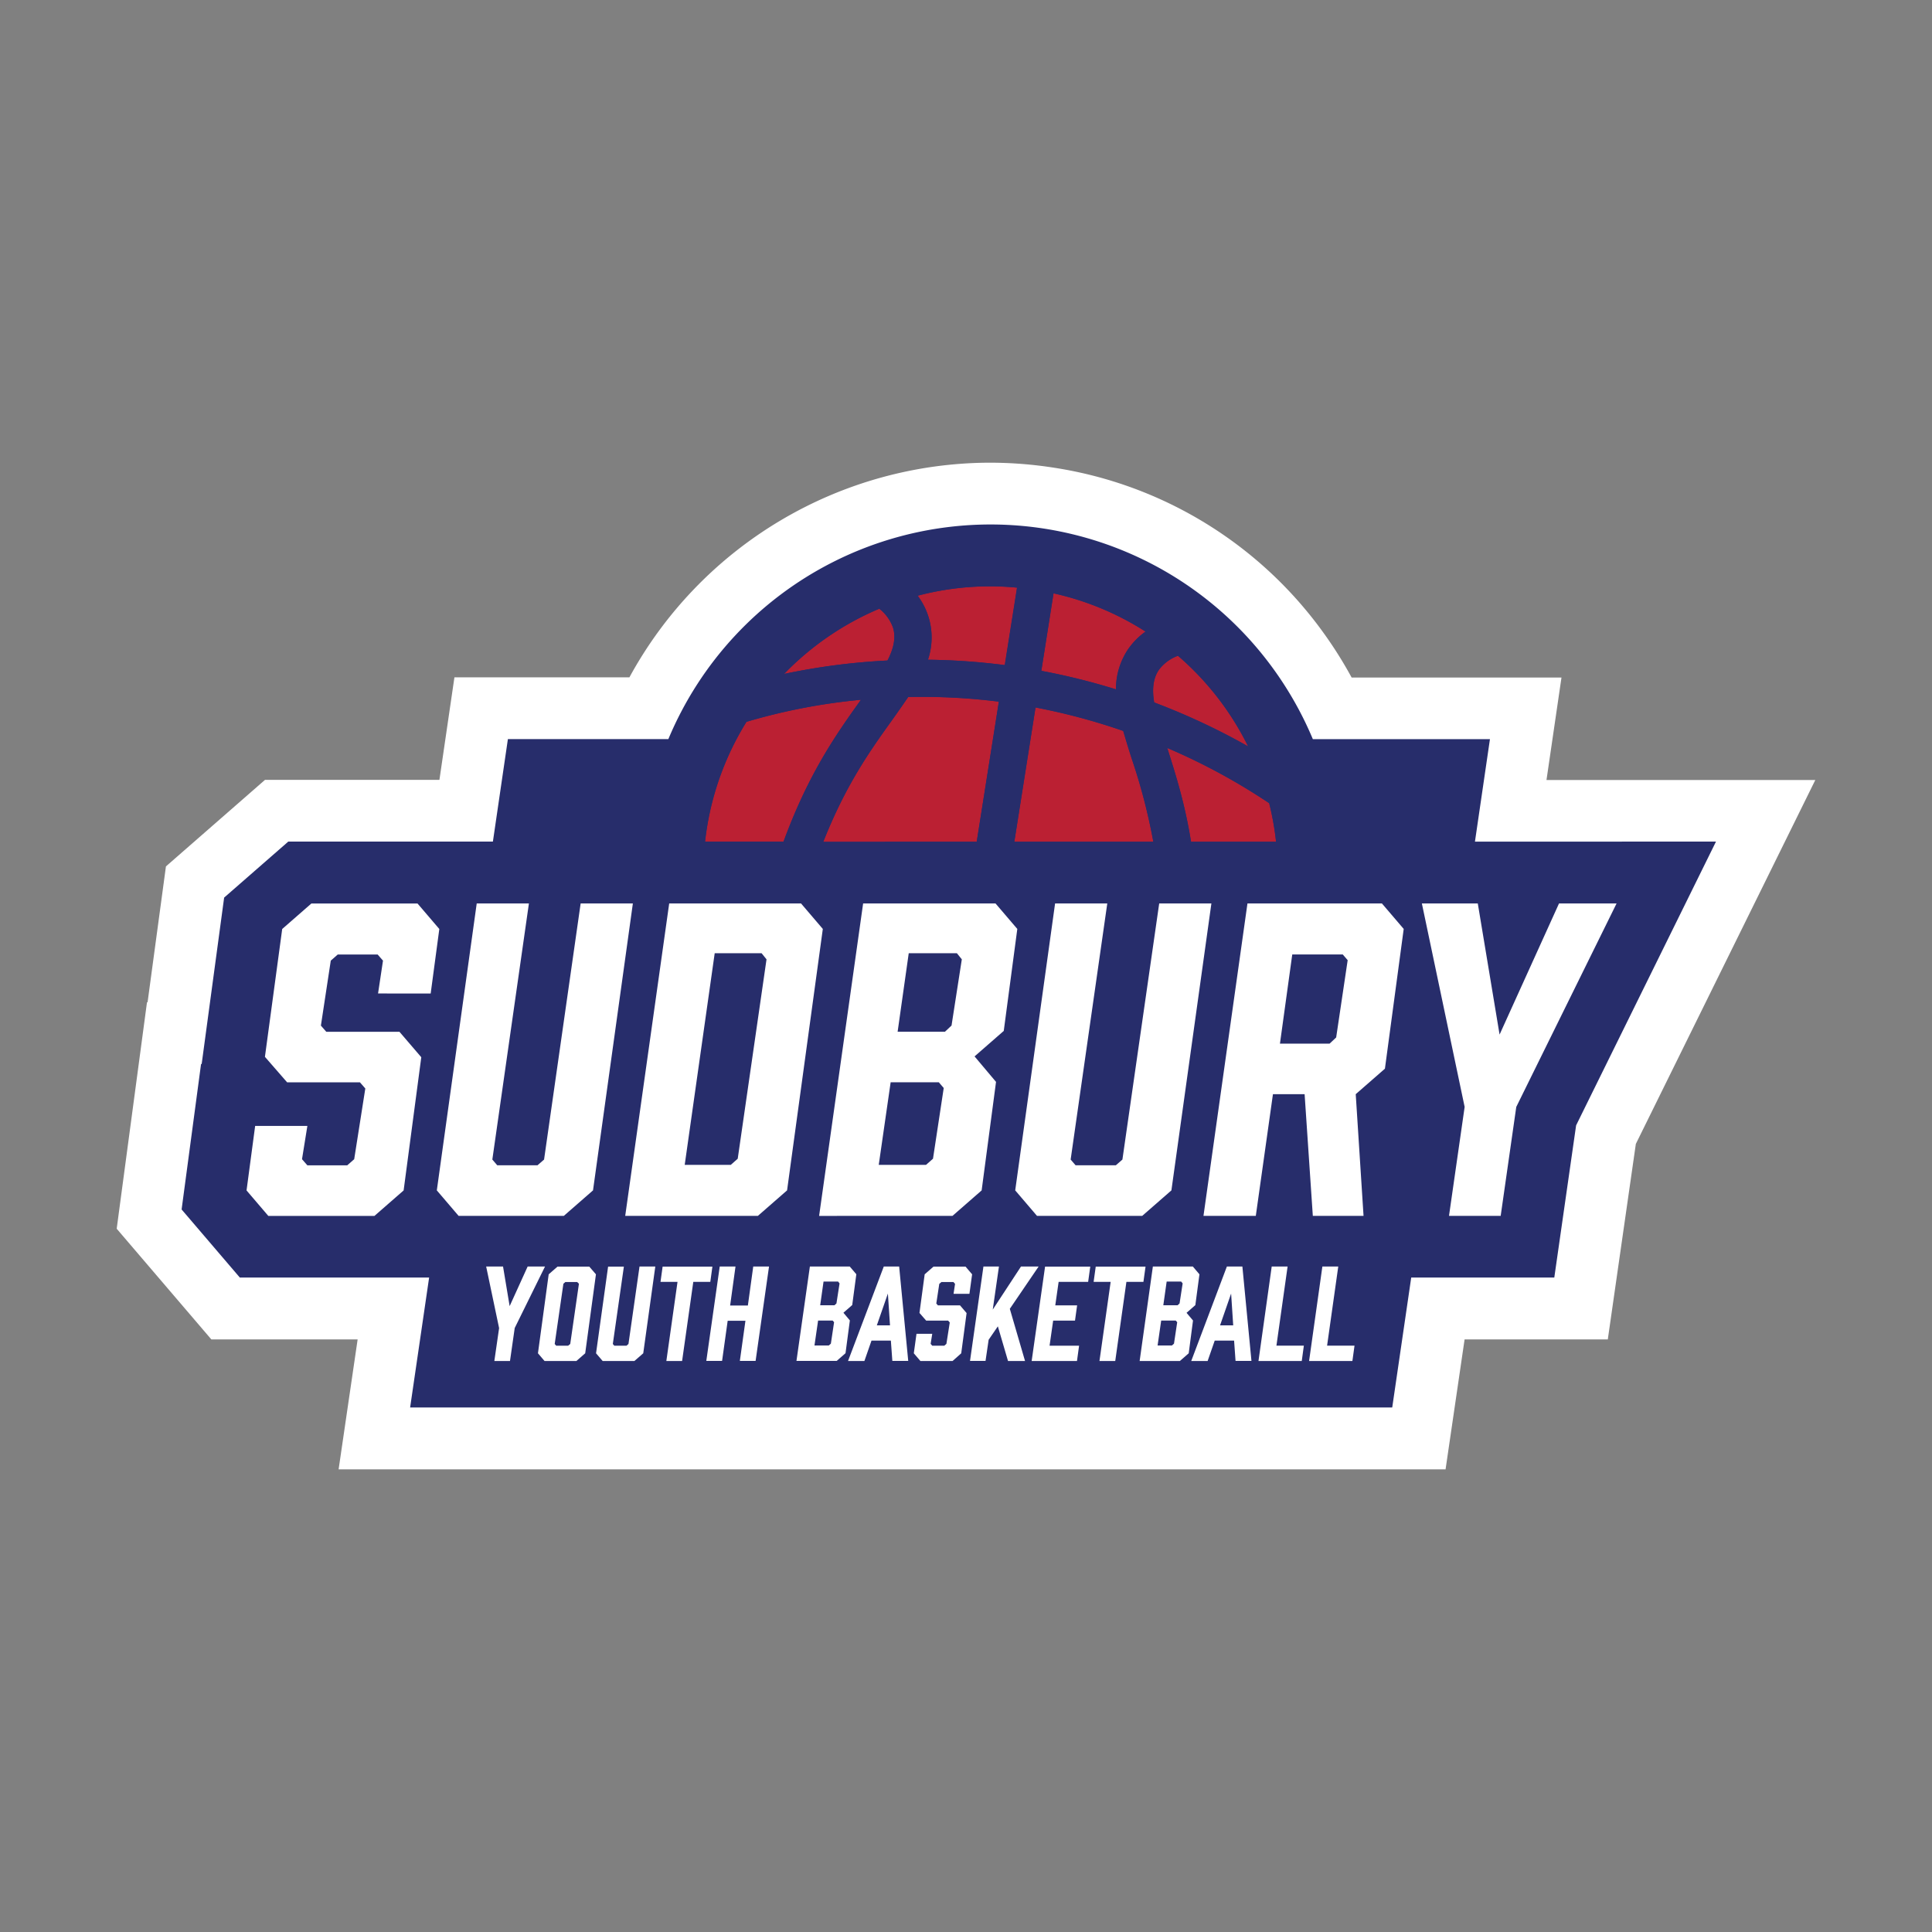 <svg id="Layer_1" data-name="Layer 1" xmlns="http://www.w3.org/2000/svg" viewBox="0 0 720 720"><rect x="0" y="0" width="720" height="720" fill="#808080" stroke="none"/><defs><style>.cls-1{fill:#fff;}.cls-2{fill:#272d6b;}.cls-3{fill:#bb2033;}</style></defs><path class="cls-1" d="M126.19,547.59l7.09-48.42H78.77L43.49,457.91l11.29-84.4H55l6.84-50.63,36.92-32.25h65l5.59-38.2h65.21a153.37,153.37,0,0,1,134.29-80,155.22,155.22,0,0,1,24.13,1.9,152.1,152.1,0,0,1,100,61.16,153.71,153.71,0,0,1,10.73,17h78.21l-5.59,38.2H676.51L609.63,426.31l-10.45,72.86H545.81l-7.09,48.42Z"/><path class="cls-1" d="M237,336.69l2.85-25.58q.33-2.91.78-5.82a129.63,129.63,0,0,1,18-48.41l4.58-7.37,8.3-2.52a246.3,246.3,0,0,1,47.15-9.1L369.09,233l-29.5,41.2c-8.63,12.06-17.56,24.53-26,47.38l-5.54,15.09Z"/><path class="cls-1" d="M273,336.69l12.45-31.49c9.46-23.92,19.84-38.42,28.18-50.07,2-2.81,3.93-5.53,5.81-8.3l6.67-9.82,11.87-.26c1.87,0,3.76-.06,5.68-.06a253.8,253.8,0,0,1,31.52,2l23.56,3-15,95.07Z"/><path class="cls-1" d="M275.69,235.08a130.83,130.83,0,0,1,43-29.48l12.91-5.45,10.78,9a37.92,37.92,0,0,1,12.3,17.74c2.1,6.63,3.18,17.2-3.63,30.06L345,268.5l-13.08.65a221.91,221.91,0,0,0-34.9,4.51l-74,15.66Z"/><path class="cls-1" d="M409.07,278.9a222,222,0,0,0-25.24-6.27l-22-4.12L373.7,193.3l23.94,5.34A129.38,129.38,0,0,1,439.34,216l28.6,18.33L440.32,254.1a3.92,3.92,0,0,0-.82.74,3.84,3.84,0,0,0-.57,2.4l-.44,30.8Z"/><path class="cls-1" d="M371.49,270.68a224.52,224.52,0,0,0-25.93-1.79l-30.84-.33,9.08-29.48a3.79,3.79,0,0,0,.2-2.46,4.11,4.11,0,0,0-.57-1l-20.2-27.33,32.86-8.63a129,129,0,0,1,32.84-4.26c3.9,0,8,.2,12.18.59l24.44,2.27-11.87,75.23Z"/><path class="cls-1" d="M453.81,298.2A228.7,228.7,0,0,0,422,283.34l-12.29-4.64-2.27-12.94c-2.5-14.31,1.78-24,5.81-29.66A38,38,0,0,1,430.41,223l13-5.23L454,227a130.15,130.15,0,0,1,31.74,41l33.4,67.28Z"/><path class="cls-1" d="M424.24,336.69l-3.1-19.39c-2-12.57-5.09-22.23-8.07-31.56l-15.32-48.09,46.36,19.94a253.53,253.53,0,0,1,41.81,22.69l7.26,4.92,2.14,8.5a129.94,129.94,0,0,1,3.13,17.43l2.82,25.56Z"/><path class="cls-1" d="M351.08,336.69,366.87,236.6,390.21,241a254.74,254.74,0,0,1,35.94,9.6l11.24,3.9,3.33,11.41c.94,3.22,1.92,6.4,3,9.71a241.67,241.67,0,0,1,8.82,34.09l4.66,26.95Z"/><path class="cls-1" d="M410.43,336.69l-3.31-19.11a156.17,156.17,0,0,0-3.8-16.49l-5.61,35.6H337.1l7.08-44.92a154.4,154.4,0,0,0-15.92,30.36l-5.76,14.56H225.71l2.58-25.36c.28-2.82.61-5.39,1-7.85a141.61,141.61,0,0,1,280.77,7.89l2.54,25.32Z"/><path class="cls-2" d="M549.67,313.66l5.59-38.2h-66A130.75,130.75,0,0,0,474.35,249a130.12,130.12,0,0,0-225.27,26.44h-59.8l-5.59,38.2H107.43l-23.9,20.87-8.37,62h-.23l-7.25,54.22,21.7,25.38h70.54l-7.08,48.42h366l7.08-48.42h53.32l8.13-56.72,52.13-105.76Z"/><path class="cls-3" d="M278.19,269a106.84,106.84,0,0,0-14.78,39.84c-.25,1.6-.46,3.2-.64,4.79H292c9.35-25.48,19.7-40.07,28.85-52.85A223,223,0,0,0,278.19,269Z"/><path class="cls-3" d="M338.46,259.77c-2,2.92-4,5.8-6.13,8.77-8.05,11.24-17.09,23.88-25.49,45.12H364l8.23-52.16A229.75,229.75,0,0,0,338.46,259.77Z"/><path class="cls-3" d="M332.78,233.85a15.63,15.63,0,0,0-5.09-7,107.55,107.55,0,0,0-35.48,24.31,245.56,245.56,0,0,1,38.52-5C333.19,241.5,333.9,237.37,332.78,233.85Z"/><path class="cls-3" d="M388.07,250a248.41,248.41,0,0,1,27.84,6.91,26.53,26.53,0,0,1,4.93-15.55,26.21,26.21,0,0,1,6.08-6,106.26,106.26,0,0,0-34.3-14.26Z"/><path class="cls-3" d="M345.81,245.86a246.81,246.81,0,0,1,28.61,2L379,219c-3.36-.32-6.71-.49-10.05-.49a105.83,105.83,0,0,0-27,3.5,25.86,25.86,0,0,1,3.86,23.89Z"/><path class="cls-3" d="M439,244.38a15.56,15.56,0,0,0-7,5.11c-2.15,3-2.75,7.14-1.85,12.3a251.85,251.85,0,0,1,35,16.37A107,107,0,0,0,439,244.38Z"/><path class="cls-3" d="M473,299.33a231.58,231.58,0,0,0-38-20.59c3.17,9.95,6.6,20.81,8.87,34.92h31.68A107,107,0,0,0,473,299.33Z"/><path class="cls-3" d="M421.75,282.64c-1.11-3.49-2.15-6.86-3.14-10.25a232.83,232.83,0,0,0-32.69-8.74l-7.89,50h51.79A219.85,219.85,0,0,0,421.75,282.64Z"/><path class="cls-2" d="M387.63,208.43A118.56,118.56,0,0,0,252,307.08c-.35,2.2-.62,4.39-.84,6.58h11.57c.18-1.59.39-3.19.64-4.79A106.84,106.84,0,0,1,278.19,269a223,223,0,0,1,42.68-8.22c-9.15,12.78-19.5,27.37-28.85,52.85h14.82c8.4-21.24,17.44-33.88,25.49-45.12,2.12-3,4.14-5.85,6.13-8.77a229.75,229.75,0,0,1,33.81,1.73L364,313.66h14l7.89-50a232.83,232.83,0,0,1,32.69,8.74c1,3.39,2,6.76,3.14,10.25a219.85,219.85,0,0,1,8.07,31h14.06c-2.27-14.11-5.7-25-8.87-34.92a231.58,231.58,0,0,1,38,20.59,107,107,0,0,1,2.57,14.33h11.59A118.61,118.61,0,0,0,387.63,208.43Zm-56.9,37.72a245.56,245.56,0,0,0-38.52,5,107.55,107.55,0,0,1,35.48-24.31,15.63,15.63,0,0,1,5.09,7C333.9,237.37,333.19,241.5,330.73,246.15Zm15.08-.29A25.86,25.86,0,0,0,342,222a105.83,105.83,0,0,1,27-3.5c3.34,0,6.69.17,10.05.49l-4.56,28.88A246.81,246.81,0,0,0,345.81,245.86Zm75-4.51a26.53,26.53,0,0,0-4.93,15.55A248.41,248.41,0,0,0,388.07,250l4.55-28.87a106.26,106.26,0,0,1,34.3,14.26A26.21,26.21,0,0,0,420.84,241.35Zm9.31,20.44c-.9-5.16-.3-9.3,1.85-12.3a15.56,15.56,0,0,1,7-5.11,107,107,0,0,1,26.16,33.78A251.85,251.85,0,0,0,430.15,261.79Z"/><path class="cls-1" d="M140.89,370.24,142.73,358l-2-2.29H125.88L123.27,358l-3.68,24.21,2,2.3h27.27L157,394l-6.58,49.64-10.88,9.5H100l-8.12-9.5,3.21-24.05h19.46l-2,12.41,2,2.29H129.4L132,432l4.14-26.35-2-2.3H107l-8.27-9.5,6.44-47.64,10.87-9.5H155.6l8.12,9.5-3.22,24.05Z"/><path class="cls-1" d="M221,443.62l-10.88,9.5H170.91l-8.12-9.5,14.87-106.93h19.45l-13.63,95.44,1.83,2.14h15l2.45-2.14,13.63-95.44h19.46Z"/><path class="cls-1" d="M298.52,336.69l8.12,9.5-13.32,97.43-10.88,9.5H233l16.39-116.43Zm-26.19,97.43,2.6-2.3,10.73-74.3-1.84-2.29H266.35l-11.18,78.89Z"/><path class="cls-1" d="M371,336.69l8.12,9.5-5.05,38-10.88,9.5,8,9.5-5.36,40.44-10.88,9.5H305.26l16.4-116.43Zm-21.14,66.64H331.92l-4.44,30.79h17.61l2.61-2.3,4-26.35Zm2.3-18.84,2.45-2.3,3.83-24.67-1.84-2.29H338.66l-4.14,29.26Z"/><path class="cls-1" d="M436.55,443.62l-10.88,9.5H386.46l-8.12-9.5L393.2,336.69h19.45L399,432.13l1.84,2.14h15l2.45-2.14L432,336.69h19.45Z"/><path class="cls-1" d="M448.5,453.12l16.39-116.43H515l8.12,9.5-7,52.08-10.88,9.5,2.91,45.35H489.25l-3.06-45.35h-11.8L468,453.12Zm47-64.19,2.45-2.3,4.29-28.8-1.84-2.14H481.59L477,388.93Z"/><path class="cls-1" d="M559.26,453.12H540l5.83-40.6-15.94-75.83h20.84l8.12,48.87L581,336.69h21.45l-37.38,75.83Z"/><path class="cls-1" d="M190.06,507.2h-5.83L186,494.94,181.18,472h6.29l2.46,14.76L196.64,472h6.47l-11.29,22.91Z"/><path class="cls-1" d="M222.09,474.9l-4,29.43-3.28,2.87H202.93l-2.45-2.87,4-29.43,3.29-2.87h11.84Zm-7,2.87H210.7l-.74.65-3.24,22.44.56.65h4.44l.79-.65,3.24-22.44Z"/><path class="cls-1" d="M239.72,504.33l-3.29,2.87H224.59l-2.46-2.87,4.49-32.3h5.88l-4.12,28.83.56.65h4.53l.74-.65L238.33,472h5.88Z"/><path class="cls-1" d="M264.71,477.72h-6.34L254.2,507.2h-5.87l4.16-29.48h-6.34l.79-5.69h18.55Z"/><path class="cls-1" d="M274.1,472l-2,14.53h6.61l2-14.53h5.88l-5,35.17h-5.87l2.08-14.95h-6.62l-2.08,14.95h-5.88l5-35.17Z"/><path class="cls-1" d="M316.68,472l2.45,2.87-1.53,11.48-3.28,2.87,2.4,2.86-1.62,12.22-3.28,2.87h-15l5-35.17Zm-6.39,20.13h-5.41l-1.35,9.3h5.32l.79-.69,1.2-8Zm.69-5.69.74-.69,1.16-7.46-.55-.69h-5.42l-1.25,8.84Z"/><path class="cls-1" d="M332,499.61h-7.22l-2.64,7.59h-6.1L329.36,472h5.73l3.38,35.17h-5.92Zm-.32-5.69-.79-11.85-4.12,11.85Z"/><path class="cls-1" d="M355.36,482.17l.56-3.71-.6-.69h-4.49l-.79.69-1.11,7.32.6.69h8.24l2.45,2.87-2,15L355,507.2H343l-2.45-2.87,1-7.26h5.87l-.6,3.74.6.7h4.49l.79-.7,1.25-7.95-.6-.7h-8.19l-2.5-2.87,1.94-14.39,3.29-2.87h11.94l2.45,2.87-1,7.27Z"/><path class="cls-1" d="M376.33,487.76,382,507.2h-6.34l-3.79-12.91-3.43,5-1.16,7.87h-5.78l5-35.17h5.78l-2.31,16.06L380.49,472h6.57Z"/><path class="cls-1" d="M384.47,507.2l5-35.17h16.84l-.79,5.69h-11l-1.25,8.75h8.14l-.79,5.69h-8.14l-1.34,9.35h11l-.78,5.69Z"/><path class="cls-1" d="M426.12,477.72h-6.34l-4.16,29.48h-5.88l4.17-29.48h-6.35l.79-5.69h18.56Z"/><path class="cls-1" d="M444.54,472,447,474.9l-1.53,11.48-3.28,2.87,2.41,2.86L443,504.33l-3.29,2.87h-15L429.64,472Zm-6.39,20.13h-5.41l-1.34,9.3h5.32l.79-.69,1.2-8Zm.7-5.69.74-.69,1.15-7.46-.55-.69h-5.41l-1.25,8.84Z"/><path class="cls-1" d="M459.91,499.61h-7.22l-2.64,7.59h-6.11L457.22,472H463l3.38,35.17h-5.93Zm-.33-5.69-.78-11.85-4.12,11.85Z"/><path class="cls-1" d="M485.13,507.2H469L473.93,472h5.92l-4.16,29.48h10.22Z"/><path class="cls-1" d="M504,507.2H487.86L492.81,472h5.92l-4.16,29.48h10.22Z"/></svg>